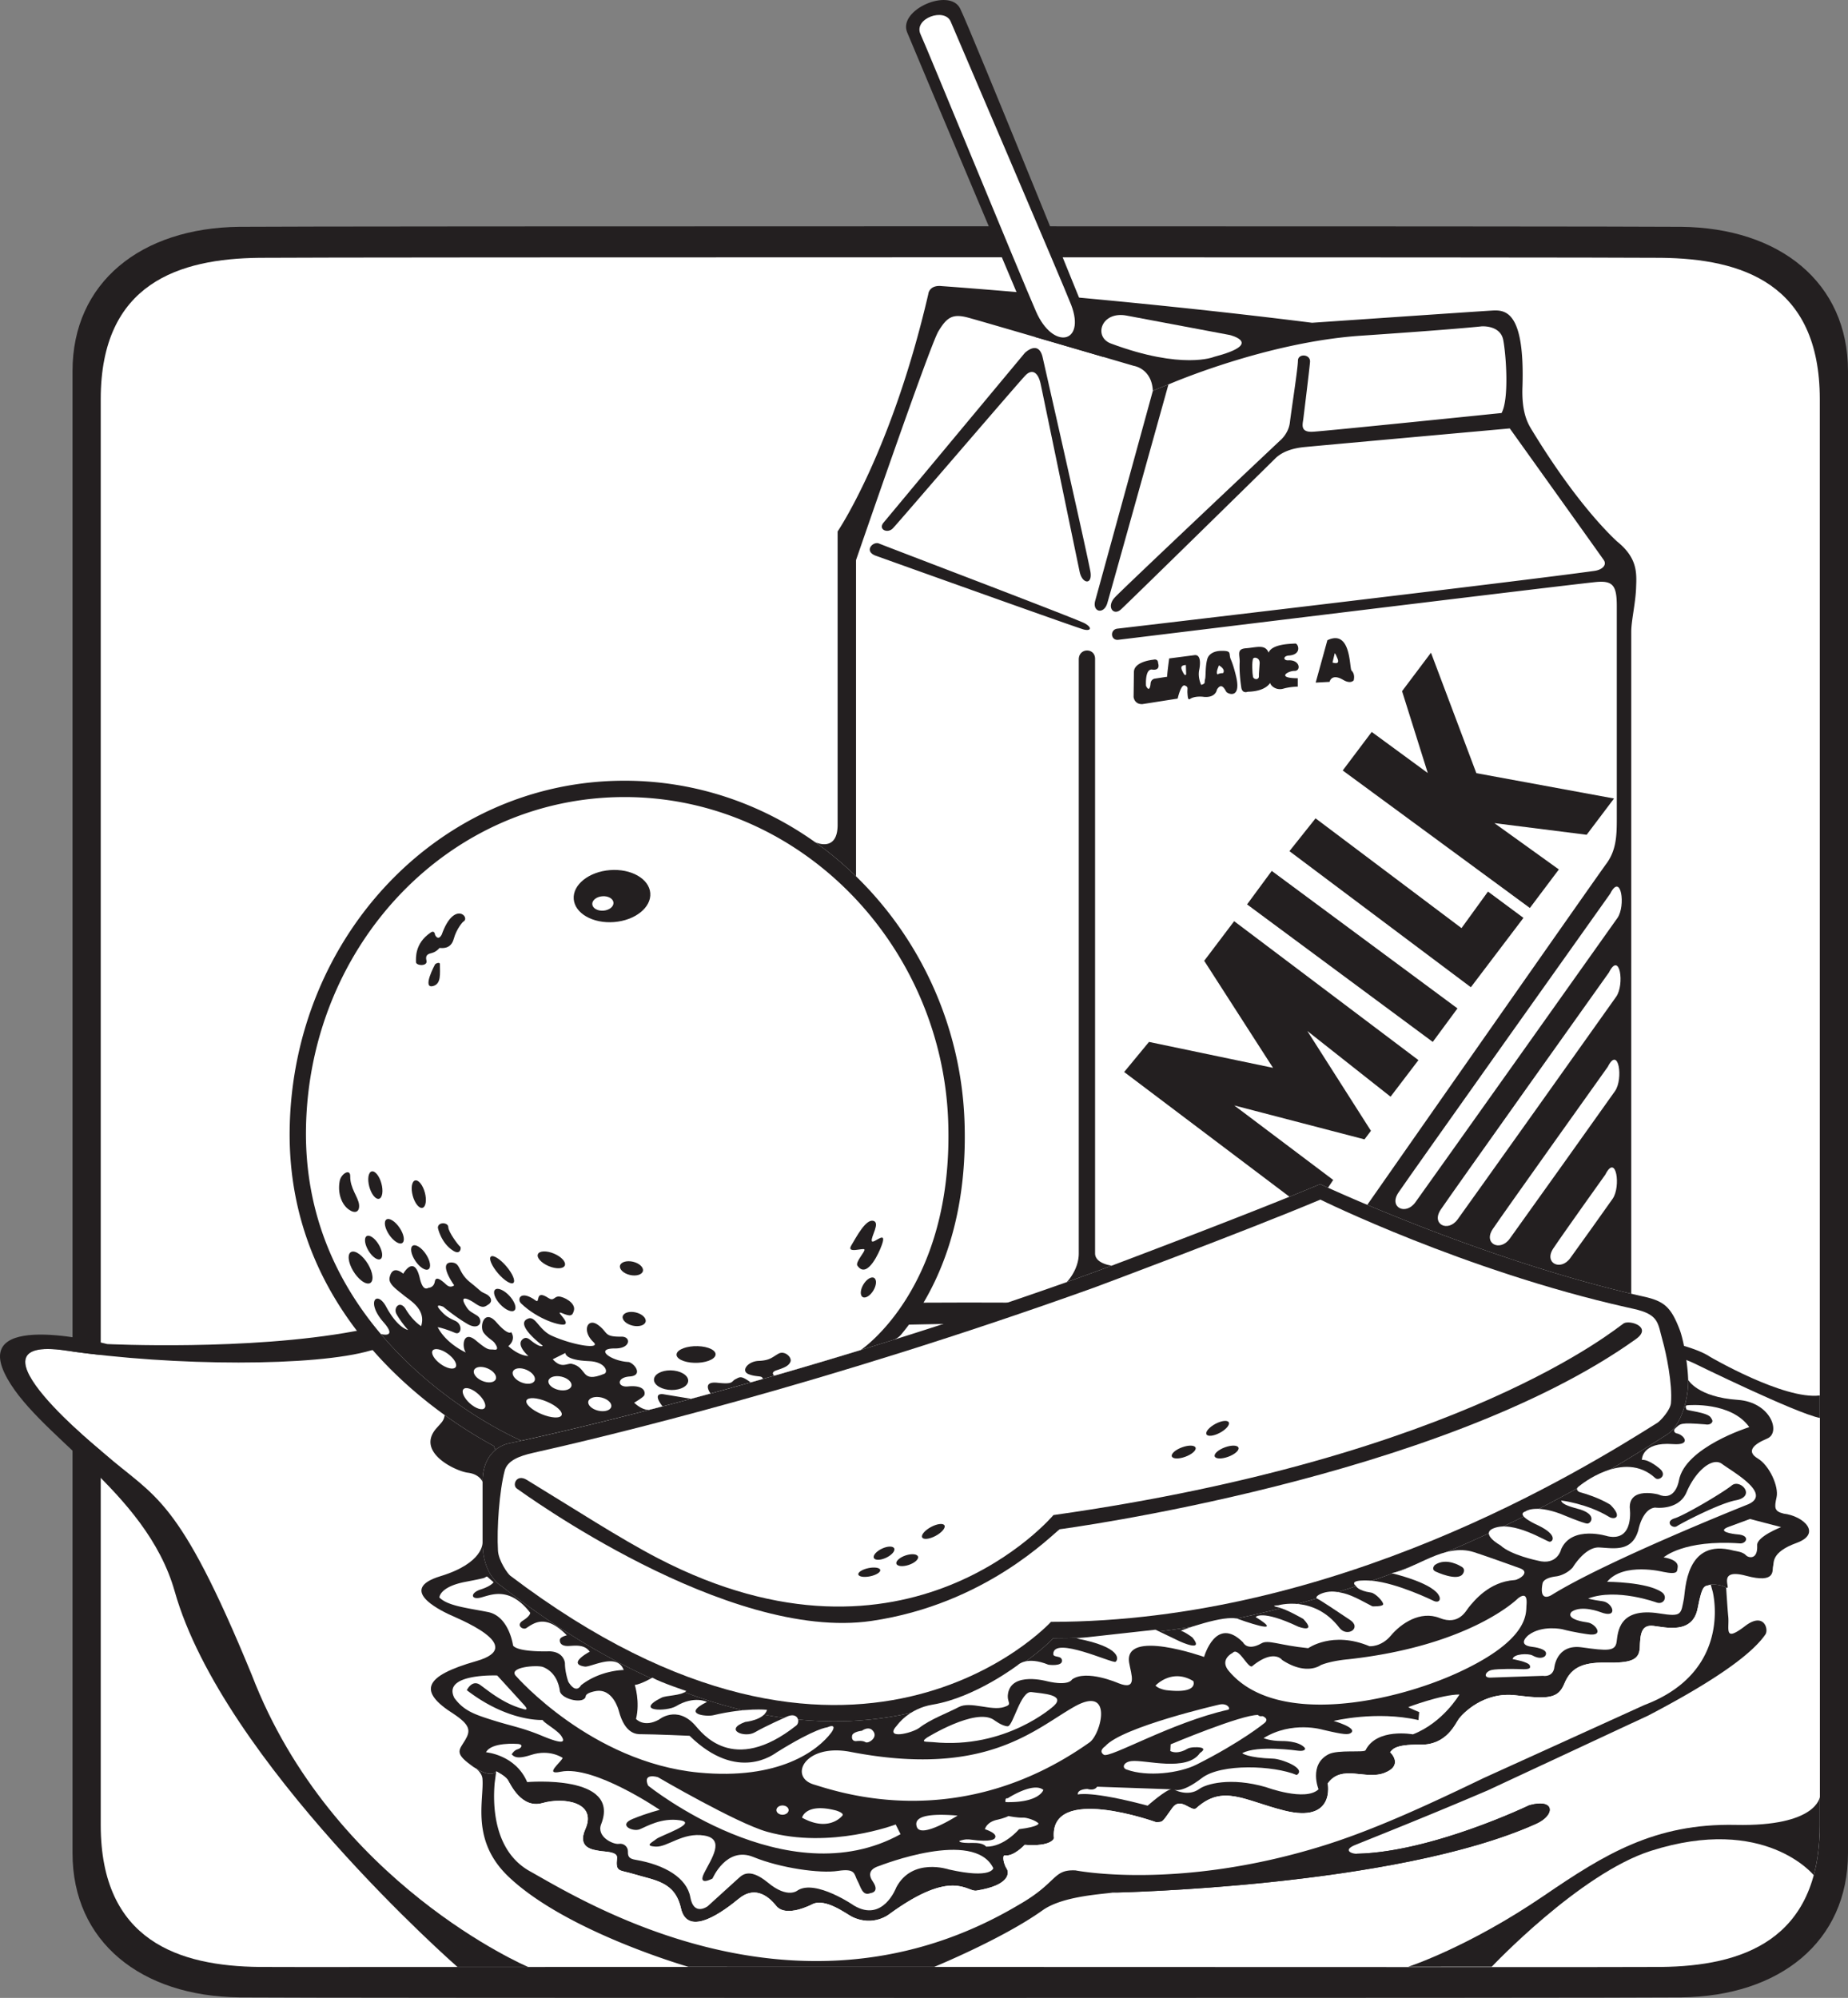 <svg xmlns="http://www.w3.org/2000/svg" width="380.753" height="411.649"><rect width="100%" height="100%" fill="#808080" stroke="none"/><path fill="#231f20" d="M346.43 411.535c20.206-.223 34.323-11.441 34.323-29.723V76.461c0-18.281-14.117-29.5-34.324-29.723-13.613-.152-283.547-.152-297.16 0-20.207.223-34.328 11.442-34.328 29.723v305.351c0 18.282 14.121 29.5 34.328 29.723 13.613.152 283.547.152 297.16 0"/><path fill="#fff" d="M195.367 405.273c-20.102 0-40.14.008-58.57 0-44.016-.015-78.829.051-83.352 0-16.43-.183-32.692-5.273-32.692-29.254V82.254c0-23.98 16.262-28.95 32.692-29.133 12.965-.145 275.84-.145 288.804 0 16.434.184 32.692 5.152 32.692 29.133v293.765c0 23.98-16.258 29.07-32.691 29.254-6.56.075-77.102 0-146.883 0"/><path fill="#fff" d="M374.94 370.254s-.605 6.105-17.335 5.75c-16.73-.356-27.102 6.133-39.508 14.594-15.664 10.68-27.96 14.636-27.96 14.636l-181.337.036s-40.375-17.145-56.922-60.165c-15.222-37.066-19.855-36.402-30.445-45.668 0 0-30.445-24.492-7.941-21.18 22.504 3.31 51.625 3.31 62.875 0 11.254-3.312 240.918-12.577 272.687 2.645 0 0 21.028 10.317 25.887 11.25v78.102"/><path fill="#231f20" d="M374.94 287.523v4.63c-4.858-.934-25.886-11.25-25.886-11.25-31.77-15.223-261.433-5.958-272.687-2.645-11.25 3.308-40.371 3.308-62.875 0-22.504-3.313 7.941 21.18 7.941 21.18 10.59 9.265 15.223 8.601 30.445 45.667 16.547 43.02 56.922 60.164 56.922 60.164-5.093-.004-9.968-.008-14.562-.008 0 0-48.317-42.289-58.242-77.367-5.93-20.945-29.122-32.43-35.079-45.004-6.214-13.12 21.18-5.957 21.18-5.957s29.008 1.43 50.961-2.648c46.332-8.606 258.785-8.606 279.305 5.293 0 0 15.191 8.879 22.578 7.945m-56.844 103.075c12.406-8.461 22.778-14.95 39.508-14.594 16.73.355 17.336-5.75 17.336-5.75v5.765c0 3.942-.438 7.372-1.246 10.352 0 0-10.04-12.504-33.531-5.027-14.696 4.675-32.801 23.875-32.801 23.875-5.301.008-11.074.011-17.227.015 0 0 12.297-3.957 27.961-14.636"/><path fill="#fff" d="m268.18 68.863-1.5 21.973 43.94-4.492s3.497-19.477-1.996-20.477c-5.492-.996-40.445 2.996-40.445 2.996"/><path fill="#fff" d="m239.214 77.355-14.48 52.93 41.945-40.945 2.496-20.477-29.96 8.492M174.3 111.309l50.434 18.976 14.48-52.93-44.441-14.984s-15.98 44.941-20.473 48.938m138.317-24.68 20.972 29.96-108.855 13.981 39.95-38.949 47.933-4.992m-89.321 44.515v131.758l47.375-16.976s45.442 17.683 64.418 20.68l-.5-148.805-111.293 13.343"/><path fill="#fff" d="m174.3 111.309 50.934 18.976v132.617l-11.281 3.309s-22.676-56.031-19.18-51.535c3.496 4.492-1.996-19.977-20.973-35.453l.5-67.914"/><path fill="#231f20" d="M237.527 80.531s1.18-.512 3.215-1.316c0 0-11.88 42.62-12.594 45.047-.715 2.425-3.148 1.843-2.492-.5.652-2.344 11.87-43.23 11.87-43.23m-55.425 27.081 29.031-34.875s2.739-2.738 3.653.73c0 0 8.761 38.524 9.859 44.188.547 2.918-1.645 2.738-2.191.18-.547-2.555-7.489-36.152-8.036-38.707-.546-2.555-1.824-3.106-3.101-1.824-1.281 1.277-26.293 30.492-27.387 31.586-1.097 1.093-3.105.183-1.828-1.278m-1.527 6.937s41.261 14.79 42.722 15.153c1.461.367 1.829-.363.184-1.277-1.645-.91-41.082-15.883-42.36-16.434-1.277-.547-3.285 1.645-.546 2.559m90.504 26.093 2.863-.152s.375-1.879 2.86-.375c1.054.602 1.73.453 2.105.074 0 0 .379-1.277-.45-2.03-.453-.677-.078-8.583-4.968-6.247l-2.41 8.73m-14 1.883s-1.203.528-1.352-1.054c0 0-.43-2.72-.312-4.97.078-1.53-.743-2.784 1.289-2.933 2.187-.164 3.988-.902 4.668.903.75-1.883 4.89-1.805 5.492-1.883.601-.074 1.523 2.336-1.414 2.484-1.13.152-1.051 1.04 0 .98 2.433-.14 2.648 2.204 1.265 2.18-1.355-.02-3.84 1.508.676 1.508v1.73s-1.504 0-3.012.43c-1.132.324-2.343-.25-2.707-1.183 0 0-.832 1.73-4.593 1.808m-11.888 1.485c1.087-.715 2.88-.426 2.88-.426 2.449.21 2.66-1.492 2.66-1.492.96-1.598 1.633-.047 1.918.425.285.477 3.176 1.622 2.023-3.195-.375-1.566-.734-2.668-1.078-3.457-.527-1.21.367-1.808-2.011-1.762-1.504.028-2.555.676-2.836 1.688-.454 1.621-.274 3.558-.465 4.172-.192.61.21.879-.797 1.148 0 0-.738-1.48-.402-3.094 0 0 .738-3.296-1.008-3.027l-5.18.672s-.473 3.43-.402 3.766l-2.625.406s-.739.133-.805 1.008c0 0-.137 2.086-.941.468 0 0-.27-3.43 1.207-3.363 0 0 1.816.406 1.28-1.344 0 0 .067-.941-1.01-.671 0 0-3.97.335-3.97 2.554l-.066 5.113s.137 1.547 1.816 1.477l7.266-1.14s.672-3.028 1.477-2.692c.808.336.472.54.539 1.547.066 1.008.132 1.48.53 1.219m55.102 63.761-5.09 6.903-38.261-28.332 5.086-6.903 38.265 28.332m13.594-18.652-10.836 14.29-37.379-28.036 5.383-6.762 30.07 22.617 5.454-7.53 7.308 5.421m-82.269 31.758 5.117-6.2 25.555 5.34-14.18-22.054 6.172-8.164 37.969 28.629-5.743 7.535-17.148-13.54 13.105 20.571-1.328 1.762-26.828-6.989 20.383 15.352-1.078 1.598a141.34 141.34 0 0 1-1.61-.743c-1.906.801-4.043 1.68-6.328 2.602l-34.058-25.7"/><path fill="#231f20" d="M309.375 85.098s-36.286 3.722-38.91 3.859c-2.626.14-2.075-1.52-1.938-2.625.14-1.106 1.246-10.09 1.383-11.746.136-1.66-2.489-1.797-2.489-.277 0 1.519-1.379 10.367-1.656 12.714-.277 2.348-2.008 3.73-2.008 3.73s-32.265 30.403-34.062 32.34c-1.797 1.934-.278 3.868 1.246 2.485 1.52-1.379 29.574-28.883 31.785-31.094 1.797-1.797 4.559-2.21 5.8-2.347 1.247-.141 42.544-3.864 42.544-3.864s18.414 25.739 19.355 27.11c.723 1.05-.343 2.02-1.89 2.238-14.258 2.02-96.86 11.746-98.313 11.906-1.586.18-1.41 2.477.18 2.297 1.398-.152 87.598-10.734 98.219-11.883 3.707-.398 4.496.657 4.496 4.97v43.843c0 3.36-.098 6.437-2.145 9.195-2.05 2.758-49.265 70.297-49.265 70.297 11.82 4.988 32.882 13.2 54.39 18.313V130.12c0-2.164.875-5.848.992-8.934.118-3.09.356-6.18-3.922-9.625-1.664-1.546-8.554-8.199-17.464-22.816-.832-1.36-2.246-3.562-2.02-9.145.48-15.468-3.52-15.761-6.183-15.617-2.665.149-37.168 2.52-37.168 2.52-38.793-4.887-76.254-7.551-76.254-7.551-2.668-.297-2.813 1.625-2.813 1.625-7.555 32.578-18.687 48.926-18.687 48.926v60.437c0 5.84-4.657 3.567-4.657 3.567a72.106 72.106 0 0 1 8.45 7.05V115.41s15.187-44.168 16.964-47.129c1.778-2.965 2.961-3.703 6.22-2.812 1.331.359 7.253 2.082 13.796 3.992 4.836 1.406 10.008 2.922 13.918 4.066a9574.59 9574.59 0 0 0 6.344 1.86s3.683.52 3.914 5.144c0 0 1.18-.512 3.215-1.316 0 0 19.968-8.715 39.66-10.047 19.695-1.332 24.875-1.926 24.875-1.926s3.851-.297 4.445 2.817c.59 3.109 1.235 12.16-.347 15.039"/><path fill="#fff" d="m232.136 65.027 21.25 4s7.25 1.75-3.25 4.5c0 0-6.5 2.75-21.25-2.75-3.668-1.367-2-6.75 3.25-5.75"/><path fill="#231f20" d="M197.816 1.746c-2.184-4.363-12.824.273-10.914 4.91 1.91 4.64 26.45 62.805 26.45 62.805 4.835 1.406 10.007 2.922 13.917 4.066 0 0-27.273-67.418-29.453-71.781"/><path fill="#fff" d="M195.89 4.476s23.477 54.82 24.824 58.38c3.004 7.913-3.754 9.335-7.254 1.335-3.5-8-22.3-53.886-23.8-57.136s4.98-5.579 6.23-2.579"/><path fill="#231f20" d="m326.906 171.996-19.008-2.398 13.281 9.543-5.972 7.941-38.56-28.332 5.974-7.941 11.55 8.464-5.297-16.867 5.958-7.922 9.347 24.82 28.367 5.22-5.64 7.472m-104.641 86.258V135.879c0-2.442 3.36-2.442 3.36-.133v122.508c0 2.12 3.43 2.523 3.43 2.523a683.848 683.848 0 0 1-9.274 3.395s2.484-2.477 2.484-5.918"/><path fill="#fff" d="M331.753 184.144s-41.656 58.618-43.648 61.61c-1.996 2.992 1.496 4.738 3.492 1.996 1.992-2.742 39.906-56.121 41.653-58.613 1.746-2.496.746-9.48-1.497-4.993m-.25 16.216s-32.675 45.894-34.671 48.886c-1.993 2.992 1.496 4.738 3.492 1.996 1.996-2.742 30.93-43.398 32.675-45.894 1.747-2.497.75-9.48-1.496-4.989m-.25 19.457s-21.699 30.43-23.695 33.422c-1.996 2.992 1.496 4.738 3.492 1.996 1.996-2.746 19.953-27.937 21.7-30.43 1.746-2.495.75-9.48-1.497-4.988m-.5 22.2s-8.726 12.218-10.722 15.214c-1.996 2.993 1.496 4.739 3.492 1.996 1.996-2.746 6.98-9.73 8.73-12.222 1.747-2.496.747-9.48-1.5-4.988m-55.761-107.395-.45 1.883s1.579.601 1.055-.75c-.527-1.356-.605-1.133-.605-1.133m-16.785 1.055c.203-.34 1.394-.207 1.324 1.027-.074 1.356-.18 2-.156 2.629.03.812-1.079.742-1.22.098-.136-.63-.273-3.2.052-3.754m-13.883 1.336.066 1.882s-.133.602-.605-.27c-.47-.874-.739-1.546.539-1.612m6.824.082s-.785 1.664-.246 1.867c0 0 .18-.27 1.078-.27 0 0 .7-.68-.832-1.597"/><path fill="#231f20" d="M355.648 327.094c1.289.707-2.176-4.11 4.105-2.418 6.286 1.691 5.317-1.207 5.559-1.934.242-.726-.48-2.898 4.836-4.832 5.312-1.934 1.45-5.559-2.66-6.043-1.934-.48-1.934-1.207-1.45-3.383.485-2.172-1.449-6.523-3.867-7.972-2.418-1.45-.964-2.903 1.934-4.11 2.898-1.207.727-7.492-6.04-7.972-8.327-.563-10.241-4.118-10.241-4.118.117 3.598-1.395 9.368-4.297 11.22-13.524 8.624-65.5 42-126.5 42 0 0-41.863 44.984-113.84-10.817 0 0-3.762-2.203-3.762-8.883 0 0 .266 4.207-8.676 6.926-8.94 2.722 0 7 1.555 7.777 1.555.777 16.719 6.61 5.832 9.719-10.887 3.11-12.05 6.222-4.664 10.887 3.5 2.332 3.5 3.5 2.332 5.441-1.164 1.945-2.219 2.594 1.168 5.055 4.274 3.109 5.266 1.332 5.266 1.332s1.867.933 2.386 1.765c.52.828 2.797 6.012 7.157 4.77 4.355-1.246 11.3-.207 8.812 5.39-1.785 4.024 1.867 4.254 2.903 4.461 1.039.207 3.773.094 3.632 1.45-.312 3.007.399 2.406 3.422 3.32 4.461 1.348 8.504 1.555 9.746 7.05 1.418 6.259 9.024.419 11.93-1.968 2.902-2.387 5.598-1.14 7.672 1.453 2.074 2.59 7.465-.312 7.465-.312 2.699-1.348 7.058 2.035 8.195 2.593 4.461 2.176 7.777-.625 7.777-.625 12.961-9.437 15.868-4.457 17.836-4.77 7.13-1.124 6.743-3.835 6.223-4.562-.52-.726-1.035-2.8-.312-2.695 1.792.258 4.046-2.18 4.046-2.18 5.602.418 6.016-1.347 6.016-1.347-1.039-11.301 21.05-3.317 21.05-3.317 1.454-.105 1.056.29 3.321-2.906 1.762-2.488 3.938.934 4.977 0 5.511-4.96 9.851-1.555 18.148.52 10.555 2.636 8.918-5.602 8.918-5.602 2.902-4.043 7.777-.621 11.719-2.176 4.031-1.594 1.14-4.254 1.14-4.254.415-.414.727-1.656 6.223-1.554 5.496.105 7.258-4.457 7.985-5.391.726-.934 4.98-5.602 11.718-4.773 6.742.832 8.711.625 9.957-2.383 1.242-3.008 3.317-4.461 8.504-4.356 5.184.102 6.946-.52 7.051-3.113.105-2.59.207-4.77 2.8-4.457 2.594.309 8.09 1.762 9.126-3.629 1.039-5.395 1.453-4.36 2.695-4.875 0 0 1.758-.184 3.172.598m-126.426 62.863s58.176-1.098 87.274-14.195c4.03-1.813 3.836-5.293-1.454-3.782 0 0-20.054 9.645-35.503 9.97 0 0-13.715 5.75-50.317 8.007"/><path fill="#fff" d="M338.789 351.309c19.601-7.418 13.687-24.813 13.687-24.813-1.242.516-1.656-.52-2.695 4.875-1.035 5.39-6.531 3.938-9.125 3.629-2.594-.313-2.696 1.867-2.801 4.457-.105 2.594-1.867 3.215-7.05 3.113-5.188-.105-7.263 1.348-8.505 4.356-1.246 3.008-3.215 3.215-9.957 2.383-6.738-.829-10.992 3.84-11.718 4.773-.727.934-2.489 5.496-7.985 5.39-5.496-.101-5.808 1.141-6.223 1.555 0 0 2.891 2.66-1.14 4.254-3.942 1.555-8.817-1.867-11.719 2.176 0 0 1.637 8.238-8.918 5.602-8.297-2.075-12.637-5.481-18.148-.52-1.04.934-3.215-2.488-4.977 0-2.265 3.195-1.867 2.8-3.32 2.906 0 0-22.09-7.984-21.051 3.317 0 0-.414 1.765-6.016 1.347 0 0-2.253 2.438-4.046 2.18-.723-.105-.207 1.969.312 2.695.52.727.906 3.438-6.223 4.563-1.968.312-4.875-4.668-17.836 4.77 0 0-3.316 2.8-7.777.624-1.137-.558-5.496-3.941-8.195-2.593 0 0-5.39 2.902-7.465.312-2.074-2.594-4.77-3.84-7.672-1.453-2.906 2.387-10.512 8.227-11.93 1.969-1.242-5.496-5.285-5.703-9.746-7.051-3.023-.914-3.734-.313-3.422-3.32.141-1.356-2.593-1.243-3.632-1.45-1.036-.207-4.688-.437-2.903-4.46 2.489-5.598-4.457-6.637-8.812-5.391-4.36 1.242-6.637-3.942-7.156-4.77-.52-.832-2.387-1.765-2.387-1.765s-3.051 15.011 6.93 20.578c10.812 6.027 55.277 33.969 100.761 6.906 8.063-4.605 6.91-7.293 11.668-7.074 0 0 21.031 4.207 50.903-5.051 8.214-2.543 16.855-6.277 25.578-10.355l40.71-18.664"/><path fill="#231f20" d="M343.527 295.531c-13.524 8.625-65.5 42-126.5 42 0 0-41.863 44.985-113.84-10.816 0 0-3.762-2.203-3.762-8.883v-12.5c0-7 5.305-7.91 5.305-7.91s.934-.196 2.71-.582c8.22-1.801 34.466-7.828 69.9-18.684a1046.88 1046.88 0 0 0 42.441-13.984 683.848 683.848 0 0 0 9.273-3.395c7.832-2.957 24.356-9.242 36.621-14.199 2.285-.922 4.422-1.8 6.328-2.602 0 0 .563.266 1.61.743a355.85 355.85 0 0 0 8.094 3.527c11.82 4.988 32.882 13.2 54.39 18.313.875.207 1.754.41 2.63.605 4.194.945 5.562 2.176 7.343 6.8.762 1.985 1.637 6.755 1.754 10.348.117 3.598-1.395 9.368-4.297 11.22"/><path fill="#fff" d="M102.601 319.516c-.273-4.68.297-12.383 1.383-16.497.547-2.07 2.988-3.03 5.848-3.668 13.94-3.113 59.64-13.957 115.472-34.011.32-.117 31.055-11.578 46.738-18.172 0 0 29.692 14.668 63.16 22.2.446.1.895.198 1.34.3 5.368 1.172 5 3 6 6.5.73 2.55 2.086 8.992 1.73 12.945-.132 1.473-2.206 3.672-2.76 4.02-15.626 9.832-66.067 41.035-124.97 41.035 0 0-40.488 44.27-111.402-9.504-.57-.434-2.418-3.113-2.539-5.148"/><path fill="#231f20" d="M135.566 321.066c-7.809-4.054-17.313-10.23-27.024-16.148-2.148-1.313-3.085 1.098-2.043 1.797 1.043.703 43.317 31.633 73.083 27.261 23.484-3.449 37.113-17.734 38.753-18.886 0 0 78.36-10.352 118.707-39.172 3.5-2.5-1.25-4-2.5-3.25s-32.75 27.5-117.5 39.5c0 0-29.93 35.656-81.476 8.898"/><path fill="#231f20" d="M191.855 314.605c-1.273.676-2.105 1.637-1.863 2.153.246.515 1.476.386 2.75-.29 1.273-.675 2.105-1.64 1.863-2.152-.246-.515-1.477-.386-2.75.29m58.578-21.239c-1.277.676-2.11 1.637-1.863 2.152.242.512 1.472.383 2.746-.293 1.273-.671 2.105-1.636 1.863-2.152-.246-.512-1.476-.383-2.746.293m-6.855 4.828c-1.36.489-2.32 1.324-2.149 1.867.168.543 1.403.59 2.758.102s2.32-1.324 2.148-1.867c-.168-.543-1.402-.59-2.757-.102m8.836 0c-1.356.489-2.317 1.324-2.149 1.867.172.543 1.406.59 2.762.102 1.36-.488 2.32-1.324 2.148-1.867-.168-.543-1.406-.59-2.761-.102m-65.77 22.27c-1.23.394-2.11 1.164-1.96 1.71.151.551 1.273.676 2.503.278 1.234-.394 2.11-1.16 1.96-1.71-.148-.552-1.269-.673-2.503-.278m-4.891-1.399c-1.164.535-1.93 1.395-1.714 1.922.214.528 1.328.524 2.492-.011 1.164-.536 1.93-1.395 1.715-1.922-.215-.528-1.332-.524-2.493.011m-2.785 4.02c-1.246.25-2.203.836-2.129 1.305.075.472 1.145.652 2.395.402s2.203-.836 2.129-1.305c-.074-.472-1.145-.652-2.395-.402"/><path fill="#fff" d="M192.148 351.223c8.824-1.457 17.644-8.223 17.644-8.223s1.805-1.805 6.215 0c0 0 2.805.402 2.805-.8 0-1.204-1.8-.579-1.8-1.403 0-3.813 12.226 2.004 12.827 1.601.602-.402 1.403-3.007-8.02-4.812l16.243-1.8 5.012 2.401s5.21 2.407 2.605-.8c-1.605-1.203-2.406-1.403-2.406-1.403s9.023-3.41 11.828-2.406c0 0 10.426 3.809 3.61-.402 0 0 1.203-1.602 8.82 2.004 0 0 3.812 1.406 1.004-1.602 0 0-3.41-2.004-5.211-2.406-1.805-.403 0-.403 0-.403s7.418-2.203 12.629 4.614c1.582 2.07 4.703.07 2.207-1.606-2.496-1.676-5.97-3.992-6.77-4.394-.805-.399 1.422-1.723 3.84-1.41 2.43.312 3.684.941 7.539 3 0 0 2.086.078 2.207-.403.121-.48-1.543-2.297-2.492-2.433-2.723-.387-3.102-1.34-3.102-1.34-1.828-1.559 3.293-1.098 3.293-1.098 5.25.473 12.68 4.133 12.68 4.133 1.148.543 1.7-.293.95-1.356-1.833-2.574-9.634-4.343-9.634-4.343 5.082-.883 10.895-6.27 17.016-4.324 1.633.515 7.246 2.503 9.48 3.316 2.235.812-.203 2.371-1.125 2.434-5.308.343-8.421 4.41-9.425 5.613-.575.687-2.004 3.808-6.012 2.203-4.012-1.602-8.02 1.203-10.027 3.61-2.004 2.406-4.41 2.206-4.41 2.206-7.618-3.207-12.63.403-12.63.403-6.015-.602-8.222-1.805-9.624-1.004-2.973 1.699-3.809-.2-3.809-.2-5.613-5.613-8.02 3.008-8.02 3.008s-16.625-5.922-15.437 1.203c.398 2.403 1.805 5.813-2.207 4.208 0 0-6.649-2.926-9.586-.754 0 0-.563 1.398-5.113.351 0 0-7.282-2.031-8.051 2.52-.332 1.96 1.113 2.183-.84 2.8-2.66.84-6.93-1.261-9.312 0-2.38 1.258-5.743 2.45-8.122 4.27-1.449 1.11-7.488 2.59-4.55-.559 0 0 2.375-3.406 7.28-4.214"/><path fill="#231f20" d="M295.636 322.437s-.953.95.285 1.426c0 0 4.29 2.004 5.434.48 0 0 .86-1.05-.379-1.62 0 0-2.957-1.907-5.34-.286"/><path fill="#fff" d="M330.144 304.992c-.32.211-.953.953.285 1.43 0 0 2.696 1.289 3.14.05.134-.37-.296-.535-.948-.812 0 0-2.032-.96-2.477-.668"/><path fill="#fff" d="M344.667 297.543c-6.5-.488-6.375 3.25-6.375 3.25 1.5-.125 3.75 1.875 3.75 1.875 1.5 1.375-.296 2.52-1 1.875-6.5-6-15.625 1.625-15.625 1.625-1.125.75 0 1.25 0 1.25 4.125 1.125 6.375 2.625 6.375 2.625 2.625 2.625.82 3.148-.25 2.5-4.5-2.75-9.875-3.375-9.875-3.375.125.875 2.25 1.375 4 1.875 3.375 1.125 2.125 2.875 1.375 2.875s-5.5-2-5.5-2c-5.375-2-7.25-.5-7.25-.5-2.25.75 2.625 2.875 2.625 2.875 4.125 2 3 3.375 2.375 3.375s-7.5-4.5-11.625-2.75c-2.734 1.16 1.5 3.5 1.5 3.5 2.125 2 7.625 3.125 7.625 3.125 4.125 1.125 4.875-2.375 4.875-2.375 2.25-5 9.625-2.625 9.625-2.625 5.5 1.125 4.5-5.875 4.5-5.875-.125-4.375 5.875-2.75 5.875-2.75 3.125 1.375 4.063-1.824 4.25-2.875 1.25-6.875 14.5-11 14.5-11-3.707-5.219-12.417-4.567-12.859-4.484-.445.082-.164.605-.082.847s4.297.61 4.973 1.617c.32.485.46.688.32.97-.363.73-1.414.483-1.414.483-5.21-.402-5.086-.195-6.223.852-.484.441-.043.95.325 1.008 1.453.242 3.23 2.508-.79 2.207m-153.695 60.488s10.008-6.23 13.785-3.676c0 0 1.735 1.329 2.86 1.329 1.12 0 2.656-7.356 4.902-7.047 2.246.304 7.148.511 4.594 2.859 0 0-9.801 8.988-24.918 7.453-1.324-.133-2.656.106-1.223-.918m-14.605.715s1.328-.203 1.941.203c.61.41 2.961-1.121 1.328-2.55 0 0-.719-.715-2.047.202 0 0-2.039.204-2.039 1.125 0 0-.203 1.02.817 1.02m-34.95-10.328s-5.25-1.75-7-2.75c0 0-2.375 1.375-3.625 1.5 0 0 1.125 3.5.25 7 0 0 1.625 1.875 4.75.125 0 0 3.625-3 7.375 1.125 1.372 1.504 7.75 10.5 20.875.125.93-.734.375-3-2.125-1.75 0 0-4.359 1.941-6.375 3.125-2.125 1.25-6.5-.5-2-2.125 0 0 3.875-.375 4.5-2.5 0 0-4.25-.5-11.125 1.125-1.238.293-6.625-.125-1.25-2.75 0 0-2.625-1.375-6.375.875-1.906 1.144-8.75 1.125-3-1.75 1.016-.508 4-.375 5.125-1.375"/><path fill="#fff" d="M106.406 345.43s15.402 17.64 37.508 19.789c16.648 1.613 24.613-4.575 27.351-8.223.649-.863.863-1.836-.863-1.082 0 0-2.274.11-10.274 5.082-.613.383-8.105 6.379-18.05-3.352 0 0-7.243-.324-9.946-.324-.863 0-3.351.11-4.648-4.863 0 0-1.188-4.758-4.863-4 0 0-1.946.324-1.946 1.082-.324 1.621-4.758.648-5.297-.973-.218-1.84-1.082-4.109-3.46-5.082-1.208-.496-7.567 0-5.512 1.946m153.941 12.691s1.297.605 3.805.605c0 0 3.367-.085 4.664 1.383.238.27 0 .778-1.383.606 0 0-8.379-1.211-11.492.52 0 0 1.125.949 6.394 1.12 1.66.055 6.915 1.989 4.84 3.371-4.754-1.988-15.554-2.417-19.527.606-4.492 3.457-5.875 2.332-5.875 2.332s2.937 1.687 5.355-.086c1.297-.95 6.309-2.508 13.739-.344 0 0 8.12 3.024 10.8.43 0 0-2.078-5.066 2.055-7.21 1.922-.997 7.363-.306 7.625-.825 2.328-4.668 9.762-3.281 9.762-3.281 6.223-2.422 9.59-8.211 9.59-8.211-3.715 0-10.54 2.593-10.54 2.593.344.258 2.247 1.036 2.247 1.036l-.16 1.64c-8.727-1.984-17.47.176-17.47.176s4.84 1.383 3.63 2.418c-.563.484-1.469.434-5.875-.606 0 0-6.305-1.902-12.184 1.727M307 345.66l10.898-.371s1.953.371 2.328-1.586c0 0 .371-5.027 5.68-4.281 5.308.742 6.89.836 7.172-1.117.277-1.957.379-7.223 8.843-5.868 4.66.743 4.38.184 5.032-3.074.316-1.578.28-12.57 10.242-9.87.46.124 1.863.187 2.61 1.023.35.394 2.402 1.027 2.234-2.141-.094-1.77 4.937-3.727 4.937-3.727l-6.426-1.675-4.285 1.582c-2.887 1.023.934 1.535 1.676 1.586 2.793.183 1.863 1.953.559 1.863-11.622-.828-15.739 2.887-15.739 2.887s3.262.37 2.887 2.14c-.137.664.187 1.488-2.98.836 0 0-8.196-2.047-11.547 2.05 0 0 8.195 0 11.27 2.142 1.269.886.464 2.609-1.028 2.14 0 0-8.285-3.07-14.153-.836 0 0 .836.278 2.98.559 2.142.277 3.352 3.726-.464 2.234 0 0-3.82-1.488-5.867-.094 0 0-1.863 1.493 3.258 2.239 1.582.183 3.633 2.976 0 2.418 0 0-2.793-.371-5.215-1.024 0 0-4.192-.93-6.985 1.211 0 0-2.609 2.047.836 2.422 0 0 3.633.371 2.61 1.863 0 0-.746.93-2.61-.093-.847-.47-3.91-.371-4.097.746 0 0 3.261.558 3.539 1.3.305.805-.465.84-2.606.747 0 0-3.91-.094-5.214.187-1.305.277-1.864 1.582-.375 1.582m-65.645 23.012-15.316-.535s-.461.918-1.993.457c0 0-2.066.004-1.992 1.148 0 0 2.606-.84 14.399 2.3 0 0 3.828-3.37 4.902-3.37m-13.938-7.122c1.211.805 13.98-6.667 25.579-9.265.66-.152-.079-1.45-1.762-1.074 0 0-20.067 4.594-23.512 8.578 0 0-1.52.953-.305 1.762m13.708-.766.074-1.379s14.55-6.129 18-6.05c0 0 .23.382.918.23 0 0 1.53.535.382 1.453 0 0-4.69 3.86-13.93 8.52-3.609 1.82-10.195 2.585-14.405 1.054-1.075-.308-.762-1.57.996-1.762 2.832-.304 11.41 2.297 14.09-1.683 0 0 1.687-.996-.305-1.149 0 0-1.684-.156-2.453.383 0 0-1.836 1.149-3.368.383m-40.632 18.934c2.226-.055 2.672.77 2.672.77 3.718.081 6.793-3.598 6.793-3.598 4.367-.567 4.003-1.215 4.003-1.215-.664-.645-2.468-1.215-3.195-1.172-1.148.062-2.992-.324-2.992-.324-.727.406-2.145.726-2.145.726-2.386.445-2.707 1.985-2.707 1.985s2.95.89 1.98 1.941c0 0-.566.809-4.933.2-.332-.044-1.094-.161-2.304.284 0 0-.325.485 2.828.403m-66.95-11.801s28.5 23 52 10l-1-2s-13.476 5.144-26.5 1.5c-6.25-1.75-22.5-11.25-22.5-11.25s-3.25-1-2 1.75"/><path fill="#fff" d="M128.503 344.09s-4.793 0-8.804 3.148c0 0-.942 1.965-2.594-.71 0 0-.707-1.887-.707-3.852 0 0-.156-2.36-3.223-2.438 0 0-6.37.238-7.468-1.18 0 0-.79-6.054-5.192-6.917-4.402-.864-8.254-1.258-9.984-2.989 0 0 0-2.199 5.347-3.222 5.344-1.024 3.457-.786 4.48-1.102l1.337 1.18s-.469.785-2.672 1.492c-2.203.71-2.043 2.203.078 1.652 2.121-.55 5.895-2.355 10.14 3.145 0 0 .083.629-1.57 1.652-1.418.942.078 1.965.786 1.492 1.652-1.097 4.007-2.906 8.335 1.496 0 0-1.32.305-1.43.864-.066.332-.066 1.418 1.821 1.336 1.258-.051 3.223-.391 4.324 1.18 0 0-4.797 2.515-1.02 3.066 1.255.183 6.68-2.989 8.016.707m111.75 4.148s-1.453-.207-2.18-.933c0 0 3.325-3.633 7.786-.934 0 0 1.246 2.7-5.606 1.867m-65.011 12.722c-9.399-1.816-12.828 5.13-7.575 6.72 5.254 1.59 30.06 10.261 56.817-8.676 2.379-1.684 5.008-11.973-3.176-7.332-8.187 4.644-18.207 14.664-46.066 9.289m162.316-45.699s.797-4.371 3.445-4.637c0 0 4.848.695 6.493-3.18 1.855-4.37 5.3-7.285 7.285-5.828 2.46 1.805 10.734 6.36 5.035 8.477 0 0-28.617 11.394-40.14 18.547 0 0-2.65 1.722-1.856-2.383.144-.758 1.199-1.258 2.781-1.457 1.059-.133 2.52-.797 3.445-1.856 0 0 2.516-4.238 5.434-4.105 2.914.133 6.754 1.058 8.078-3.578m-84.391 29.015c9.688 11.621 34.04 6.473 47.43.262 14.574-6.754 13.778-12.188 13.91-13.777.133-1.59-.132-2.649-1.722-1.457 0 0-9.672 9.804-35.106 12.586 0 0-3.312.265-5.566 1.191 0 0-2.914 2.254-7.95-1.059 0 0-1.718-2.386-6.226 1.325-.926.265-2.781-4.106-3.973-2.782 0 0-2.78 1.325-.797 3.711m-145.468 7.813s1.55.605.27-.809a2021.353 2021.353 0 0 0-5.524-6.062s-11.45-.473-8.824 4.644c1.953 2.63 4.109 3.371 7.949 4.582 3.84 1.211 6.11 1.535 10.172 3.235 4.511 1.882 4.715 1.21 3.906 0-.809-1.215-3.703-2.762-3.84-3.301 0 0-7.07.469-15.625-6.13 0 0 1.078-2.292 2.762-1.077 1.683 1.21 4.781 3.84 8.754 4.918m89.597 21.992s-7.53 4.848-8.398 2.336c-.926-2.68 4.156-2.684 8.398-2.336m17.672-5.285s-.781 2.687-7.797 2.512c0 0-.171-.954.434-.778 0 0 5.285-3.465 7.363-1.734m-41.398 5.285s-2.688 3.55-8.317.434c0 0 .692-3.118 7.016-1.473 0 0 1.73.52 1.3 1.039m-12.343-2.078c-.695 0-1.254.426-1.254.953 0 .523.559.953 1.254.953.691 0 1.258-.43 1.258-.953 0-.527-.567-.953-1.258-.953"/><path fill="#fff" d="M129.375 381.48c-.04 1.133.328 1.504 1.57 1.715 5.996 1.02 10.57 3.711 11.285 7.711.715 4 3.574 1.86 3.574 1.86l6.14-5.575c.716-.57 2.141-2.71 6.286.715 4.14 3.43 6.14 1.574 6.14 1.574 3.715-2.289 11.575 3.141 11.575 3.141 5.996 3.57 8.71-3.715 8.71-3.715 3.286-6.285 10.86-3.715 10.86-3.715 8.856 2 9.14-.285 9.14-.285-4-8.14-23.14-.57-23.57-.426-.43.141-2.855.856-1.285 3.141s-.43 2.43-.43 2.43c-1.714.715-2-1.285-2.714-2.57-.711-1.29-.285-2.575-4-2-3.711.57-11.856-.575-17.426-2.86-5.57-2.285-8.426 4.43-8.426 4.43s-3.144 1.715-1.715-1.145c1.426-2.855 4.426-6.996 0-7.71-4.43-.716-7.57 2.425-10 2.284-2.43-.144-.715-.859.141-1.57.86-.715 8.715-3.289 4.86-3.86-3.86-.57-6.856 1.286-8.286 1.86-1.43.57-4.574-.86-1.43-2.144 3.145-1.286 5.57-1.856 5.57-1.856s-13.57-9.285-20.425-7.86c-3.508.735-.016-1.847.414-2.847 0 0-2.637-1.883-6.516-.613-3.195 1.047-3.628.183-3.996-.121 0 0 .493-.864 1.23-1.047.74-.184 1.352-1.043-.062-1.106 0 0-5.347-.43-6.453 1.723 0 0 6.086.492 8.48 6.145 0 0 19.34-1.684 15.247 8.667-1.043 2.645 2.582 4.243 3.625 4.06 1.047-.185 1.922.62 1.887 1.57"/><path fill="#231f20" d="M345.039 312.836c-2.094.64-.485 2.254.484 1.61.965-.645 8.7-4.673 12.082-5.317 4.348-.805.965-4.512-.809-3.063-1.77 1.453-9.664 6.121-11.757 6.77m-5.399 40.614c11.461-5.99 20.836-11.938 24.094-16.688.73-1.063-.317-4.688-4.168-1.739-4.547 3.473-3.203.582-3.492-2.039-.145-1.308-.426-5.89-.426-5.89-1.414-.782-3.172-.598-3.172-.598l.418 1.508c.902 4.125 1.82 17.277-14.105 23.305l-33.075 15.027c-11.289 5.441-22.605 10.707-33.215 13.992-29.87 9.258-50.902 5.05-50.902 5.05-4.758-.218-3.605 2.47-11.668 7.075-45.484 27.063-89.949-.879-100.762-6.906-7.484-4.176-7.64-13.664-7.25-18.145l.32-2.433s-.991 1.777-5.265-1.332c0 0 2.285 1.14 2.43 2.855.367 4.422-2.5 12.692 5.383 20.192 11.933 11.355 37.054 18.562 37.054 18.562 18.43.008 30.547.012 50.649.012 0 0 14.105-5.785 22.308-11.649 4.04-2.883 11.735-3.27 14.426-3.652 0 0 58.176-1.098 87.274-14.195 4.03-1.813 3.836-5.293-1.454-3.782 0 0-20.054 9.645-35.503 9.97-1.094.023-2.93-.75-.29-1.821 4.786-1.942 15.27-6.09 27.32-11.258l33.071-15.422m-153.914-78.543c5.785-6.992 13.785-20.719 13-43.762a73.96 73.96 0 0 0-2.977-18.406c-3.64-12.363-10.41-23.457-19.378-32.18a72.106 72.106 0 0 0-8.45-7.05c-11.18-7.95-24.68-12.649-39.265-12.649-38.09 0-68.266 32.067-68.969 71.614-.344 19.199 7.129 33.906 16.184 44.632 9.14 10.825 19.898 17.594 25.875 20.829l.332.816c1.324-1.102 2.652-1.328 2.652-1.328s.934-.196 2.71-.582c8.22-1.801 34.466-7.828 69.9-18.684a940.42 940.42 0 0 0 6.742-2.09s.867-.222 1.644-1.16"/><path fill="#fff" d="M195.363 231.117c-1.239-36.383-30.434-66.89-66.68-66.89-36.25 0-64.965 30.519-65.637 68.152-.324 18.27 6.786 32.265 15.407 42.476 12.82 15.188 28.988 21.985 28.988 21.985 4.336-.953 13.695-3.078 26.773-6.473a883.019 883.019 0 0 0 12.188-3.246 949.6 949.6 0 0 0 8.265-2.293c.82-.23 1.653-.469 2.493-.707a1043.744 1043.744 0 0 0 20.18-5.965s19.195-12.707 18.023-47.039"/><path fill="#231f20" d="M133.98 184.016c-.23-2.957-3.95-5.079-8.305-4.739-4.355.34-7.699 3.016-7.468 5.969.234 2.957 3.949 5.078 8.304 4.738 4.356-.34 7.7-3.011 7.469-5.968"/><path fill="#fff" d="M126.398 185.976c-.063-.816-1.09-1.406-2.297-1.308-1.207.094-2.133.832-2.07 1.652.066.817 1.093 1.406 2.3 1.313 1.208-.098 2.133-.836 2.067-1.657"/><path fill="#231f20" d="M95.406 189.93s-1.309 1.308-1.926 3.539c-.613 2.23-2.54 1.847-2.922 1.847 0 0-.617.77-1.46 1-.849.23-1.54.383-1.231 1.614.304 1.23-2.157 1.078-2.157.308s-.308-3.844 3-6.078c.848-.613.926.461.926.461s.613 1.387 1.383-.074c2.54-7.156 6.078-3.461 4.387-2.617m-5.77 8.77s-2.781 5.116-.387 4.46c1.692-.46 1.387-2.531 1.387-4.539 0-.383-.695-.227-1 .078m40.785 61.27c-1.304-.301-2.504.062-2.68.812-.175.754.743 1.61 2.044 1.914 1.304.301 2.504-.062 2.68-.812.175-.754-.743-1.61-2.044-1.914m.559 10.441c-1.305-.305-2.504.063-2.68.813-.175.753.742 1.609 2.047 1.914 1.3.3 2.5-.063 2.676-.813.176-.754-.738-1.61-2.043-1.914m7.895 11.988c-1.918-.246-3.747.442-4.083 1.532-.332 1.09.95 2.171 2.872 2.418 1.918.246 3.746-.438 4.078-1.532.336-1.09-.95-2.172-2.867-2.418m4.882-5.035c-2.215-.062-4.16.656-4.351 1.606-.188.945 1.453 1.765 3.668 1.828 2.21.062 4.16-.656 4.347-1.606.192-.945-1.449-1.765-3.664-1.828m-29.617-19.07c-1.531-.645-3.016-.59-3.312.125-.301.71.699 1.808 2.23 2.453 1.527.64 3.012.586 3.313-.125.296-.715-.7-1.812-2.23-2.453m-9.833 2.594c-1.281-1.496-2.7-2.383-3.172-1.977-.472.402.188 1.941 1.469 3.438 1.281 1.492 2.7 2.378 3.172 1.976.469-.406-.188-1.945-1.469-3.437m-17.402-16.68c-.735-1.195-1.602-1.34-1.946-.328-.34 1.012-.023 2.8.707 4 .73 1.191 1.602 1.344 1.942.328.344-1.012.027-2.805-.703-4m-.254 12.949c-1.082-.89-1.953-.75-1.945.32.003 1.07.882 2.66 1.96 3.555 1.082.895 1.95.75 1.946-.316-.004-1.07-.883-2.66-1.961-3.559m-12.625 1.242c-1.352-.988-2.324-.55-2.176.977.152 1.527 1.363 3.566 2.715 4.555 1.348.988 2.32.554 2.172-.977-.149-1.527-1.364-3.566-2.711-4.555m-1.867-16.035c.03-1.676-1.895-.535-2.172.977-.485 2.61.472 4.847 1.824 5.836 1.348.988 2.32.55 2.168-.977-.148-1.527-1.867-3.367-1.82-5.836m9.082 9.387c-1.078-.895-1.95-.75-1.946.32.008 1.07.887 2.656 1.965 3.551s1.95.754 1.946-.316c-.004-1.07-.883-2.66-1.965-3.555m-4.239 3.41c-.98-.855-1.785-.7-1.8.348-.016 1.047.765 2.586 1.742 3.437.976.856 1.781.7 1.797-.347.015-1.043-.766-2.586-1.739-3.438m26.684 10.785c-1.207-.71-2.047-.43-1.871.625.172 1.055 1.293 2.485 2.5 3.2 1.207.71 2.043.433 1.871-.622-.176-1.054-1.293-2.488-2.5-3.203m-25.73-23.601c-.735-1.196-1.602-1.34-1.946-.328-.34 1.011-.023 2.8.707 3.996.73 1.195 1.602 1.343 1.942.332.343-1.016.027-2.805-.703-4m101.668 13.359c.273.8 3.671-2.965 1.769 1.555 0 0-2.613 6.566-4.734 3.527-.512-.734 1.683-2.957 1.441-3.348-.238-.39-3.77.95-2.71-.816 1.058-1.766 2.964-5.437 4.519-5.086 1.55.356-.555 3.367-.285 4.168m.472 7.597c-.566-.34-1.555.266-2.207 1.356-.652 1.086-.719 2.246-.148 2.586.566.34 1.554-.266 2.207-1.351.652-1.09.718-2.247.148-2.59M90.218 252.98s.602 3.098 3.149 4.72c1.574 1 1.715-.716 1.43-.86-.286-.14-2.434-3-2.434-4.004 0-1-2.145-1.145-2.145.144m26.172 19.875c-.754.426-5.547-.945-9.027-4.296-.906-.872-.125-2.887 3.047-.57.902.66-.258-2.403 2.547-.567 1.171.77 1.144-.285 2.144-.285 1 0 3.555 1.285 3.149 2.863-.301 1.172-.72 1.285-2.434.57-1.715-.715 1.543 1.735.574 2.285"/><path fill="#231f20" d="M79.574 269.258c-1.918-3.551-4.242-1.024-.559 3.168 3.024 3.445-.562 2.43-.562 2.43 12.82 15.187 28.988 21.984 28.988 21.984 4.336-.953 13.695-3.078 26.773-6.473 0 0-1.316.703-3.554-1.348 0 0 1.804-1.058 2.054-1.488.246-.433.371-2.238-3.359-1.867-2.184.219-2.375-1.867.375-2.05 2.797-.184 1.117-2.61-.188-2.981-3.726-.188-7.171-2.832-2.796-2.797 3.23.023 3.324-2.453 1.304-2.426-3.765.047-2.672-.86-4.847-2.426-2.172-1.562-3.368 1.25-.93 3.543 1.652 1.559-4.113.7-8.578-1.304-2.66-1.192-3.313-4.09-4.848-3.543-3.07 1.093 2.98 5.593 2.98 5.593s-.359.524-2.242-.925c-.492-.38-1.156-1.086-1.953-.364-1.328 1.207 1.23 3.407 1.23 3.407s-1.808.07-4.128-2.032c0 0 1.668-1.23.582-2.894 0 0-.508.87-3.043-2.028s-3.55.942-2.61 2.172c.942 1.23 2.028 1.594 2.391 2.317 0 0 .942 1.304-.219 1.16-1.156-.145-1.086.363-3.765-1.883-2.676-2.246-2.969 1.23-2.098 2.461 0 0-3.984-1.738-5.793-5.215 0 0 1.246.192 3.547 1.16 1.375.578 1.668-1.738.07-2.46-1.59-.727-2.097-1.087-3.113-2.247-1.324-1.515.652-.652.652-.652s2.391 2.027 4.997 3.55c2.609 1.52 3.332-.87 1.957-1.738-1.375-.87-1.665-.87-2.391-2.101-1.215-2.067.363-1.524 1.957-.434 1.594 1.086 1.953.793 2.824.215.867-.578.578-1.594-.652-2.172-1.23-.578-.578-.289-3.188-2.39-2.605-2.102-1.808-3.985-3.836-4.055-2.824 0 .579 4.707.579 4.707-1.012.723-1.665-.219-2.028-.508-.363-.289-1.738-1.594-1.957-.289-.215 1.305-1.3 1.305-1.3 1.305-.653.363-1.305.144-1.813-2.028-1.145-4.91-3.402-.87-3.402-.87s-2.247-2.098-2.825.87c-.218 1.301 1.59 2.461 2.895 3.547 1.305 1.086 4.707 2.899 3.62 6.375 0 0-1.663-.941-3.257-3.62-1.16-1.74-2.535-.145-1.812 1.155.726 1.305 1.957 2.825 2.39 3.262 0 0-2.097-.293-4.52-4.773m71.962 14.914c-.922.46-.278 1.105-3.684.738s-1.45 2.211-1.45 2.211a939.842 939.842 0 0 0 8.266-2.293c-2.023-1.46-2.214-1.117-3.132-.656m-15.032 5.601a883.019 883.019 0 0 0 5.887-1.562l-5.496-.906s-2.805-.68-.39 2.468"/><path fill="#fff" d="M115.69 283.648c-1.304-.3-2.503.063-2.679.813-.176.754.742 1.61 2.047 1.91 1.3.305 2.5-.059 2.676-.809.176-.753-.742-1.609-2.043-1.914m-7.234-1.418c-1.235-.52-2.477-.363-2.778.352-.3.71.461 1.71 1.696 2.227 1.234.519 2.476.363 2.777-.348.297-.715-.461-1.711-1.695-2.23m-8.008-.286c-1.235-.52-2.477-.36-2.778.352-.297.71.461 1.707 1.696 2.226 1.234.52 2.476.364 2.777-.351.297-.711-.46-1.707-1.695-2.227m12.183 6.832c-1.996-.84-3.855-.941-4.156-.23-.297.715 1.078 1.969 3.074 2.808 1.996.84 3.856.942 4.157.23.296-.714-1.079-1.972-3.075-2.808m11.262-.84c-1.305-.304-2.504.059-2.68.813-.172.754.743 1.61 2.047 1.91 1.305.305 2.504-.059 2.676-.809.176-.753-.738-1.609-2.043-1.914m-26.707-1.632c-1.262-.61-2.074-.262-1.813.773.262 1.04 1.497 2.371 2.762 2.98 1.258.61 2.07.262 1.809-.773-.262-1.039-1.496-2.371-2.758-2.98m-6.347-8.145c-1.321-.473-2.09-.043-1.72.961.368 1 1.735 2.2 3.055 2.672 1.317.476 2.09.047 1.719-.957-.367-1.004-1.734-2.203-3.055-2.676m23.039 1.91 2.614-1.304s-.188 1.492 4.847 1.68c3.399.124 4.032 2.257 3.172 2.609-5.035 2.05-3.36-1.305-6.715-2.051-.93-.207-2.05 1.117-3.918-.934"/><path fill="#231f20" d="M157.16 284.121a551.1 551.1 0 0 0 2.382-.68s-.921-.648.461-1.109c1.383-.461 2.485-.828 2.852-1.75.371-.922-1.195-2.395-2.484-1.656-1.29.734-1.75 1.383-4.051 1.472-2.301.09-3.774 2.118-2.024 2.762 1.746.645 2.786.176 2.864.961m-65.532 7.449a93.976 93.976 0 0 0 10.118 6.364l.332.816-.024.02c-1.316 1.109-2.629 3.081-2.629 6.562 0 0-.554-1.582-3.039-1.895-2.488-.308-10.722-4.195-6.527-9.09 1.164-1.32 1.555-1.554 1.77-2.777"/></svg>

